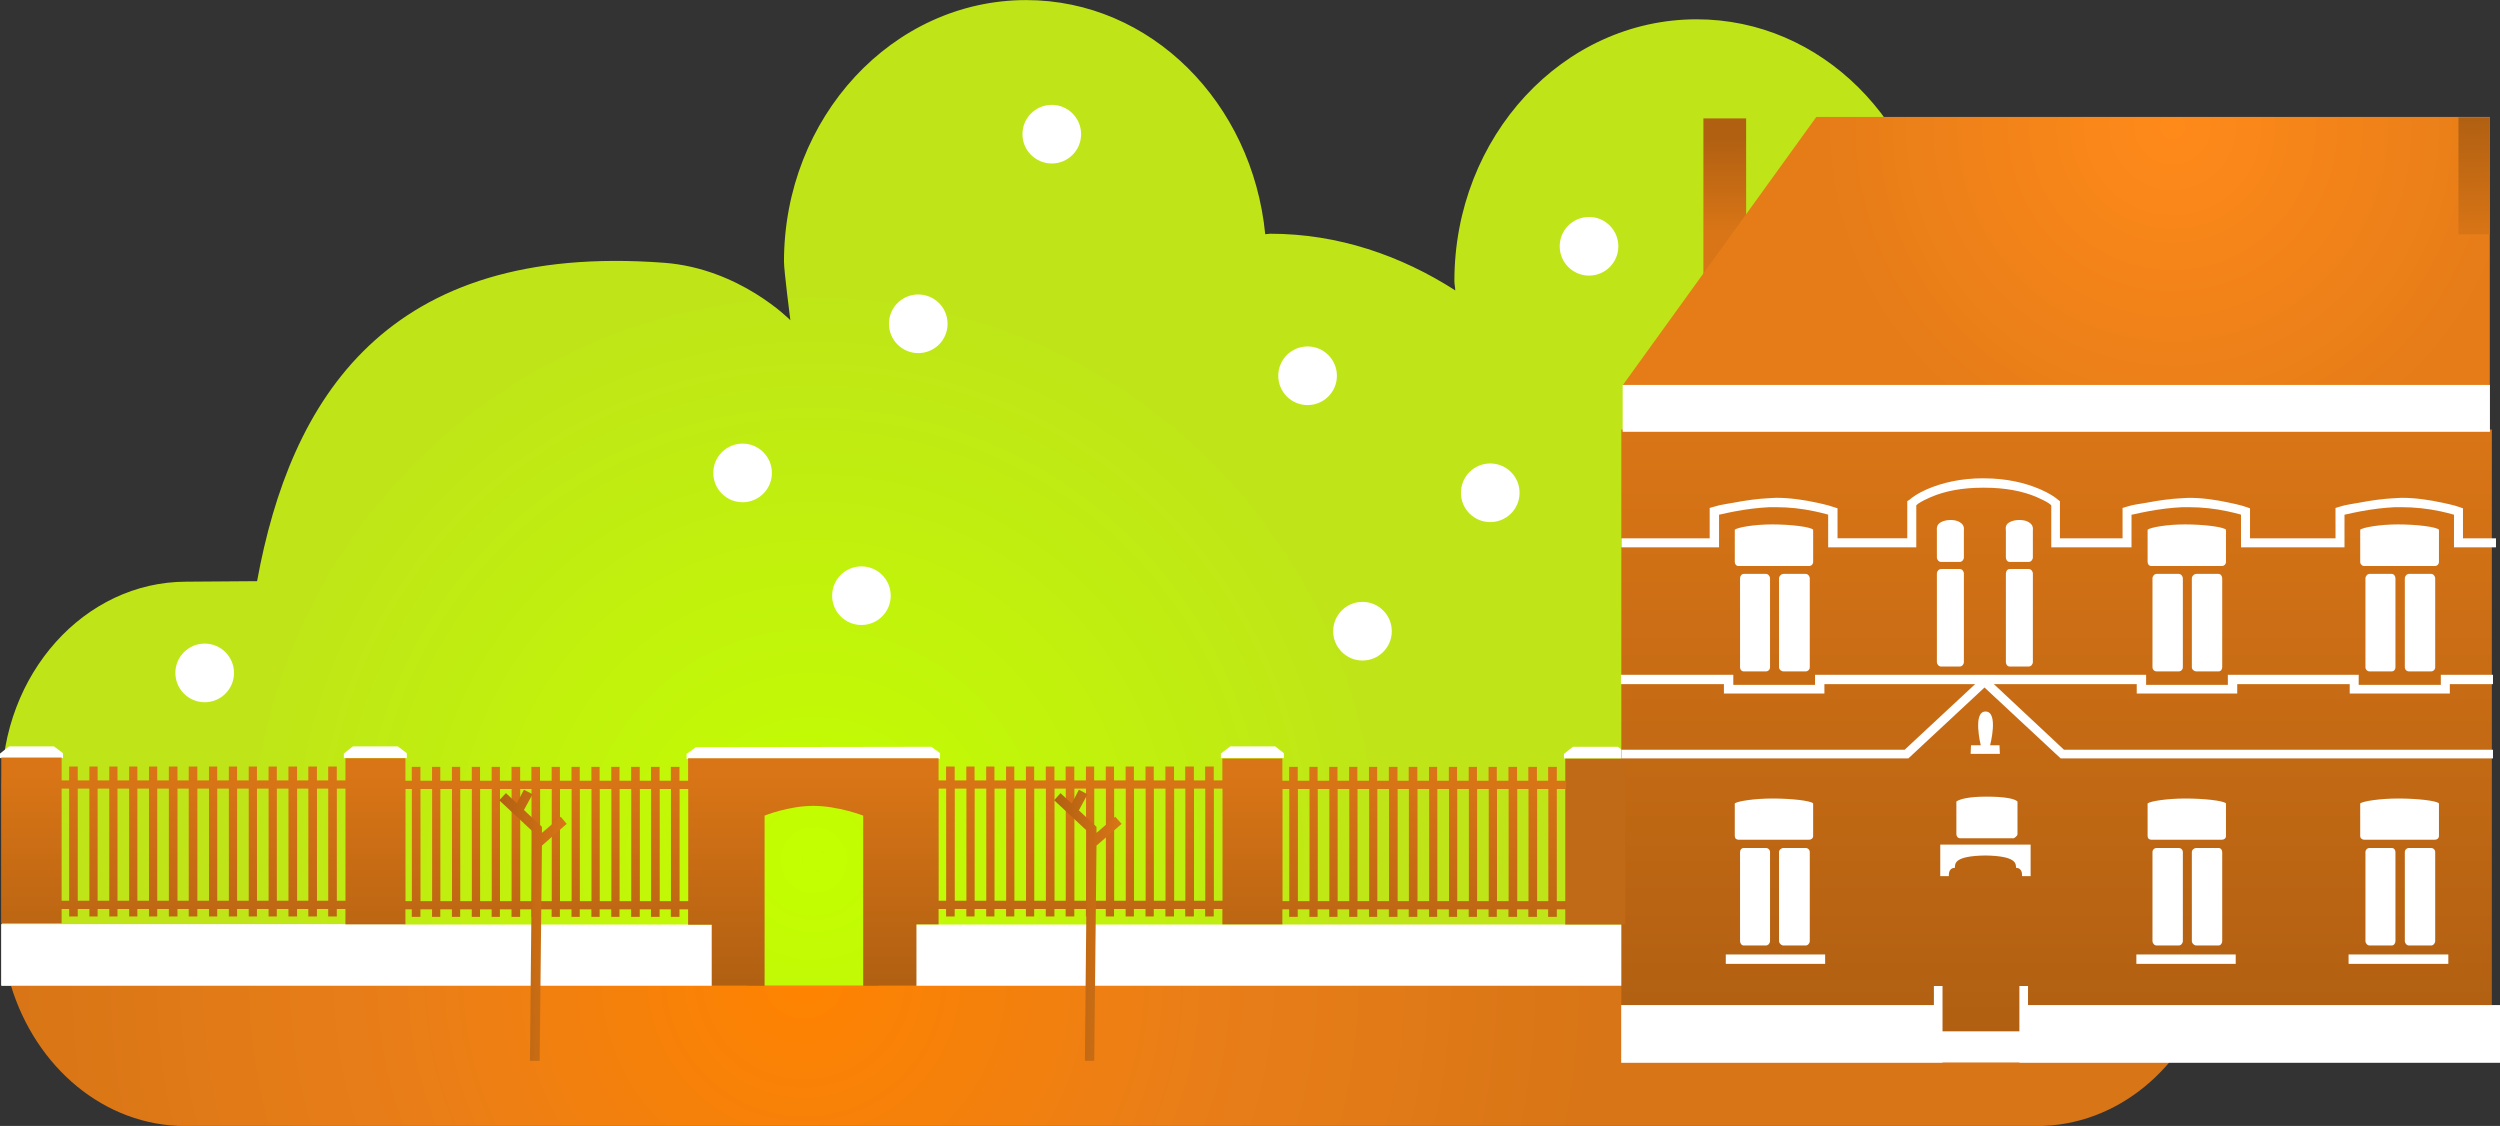 <?xml version="1.0" encoding="UTF-8"?>
<svg width="73.506mm" height="33.106mm" version="1.1" viewBox="0 0 260.45 117.3" xmlns="http://www.w3.org/2000/svg">
<rect x="0" y="0" width="260.45" height="117.3" fill="#333333" stroke="none"/>
<defs>
<clipPath id="z">
<path d="m101.56 111.17c-11.133 0-20.188-9.762-20.188-21.813 0-0.718 0.531-4.867 0.531-4.867s-4.214 4.309-10.511 4.785c-23.2 1.75-31.161-11.386-33.934-26.535l-5.887-0.043c-8.5 0-15.394-7.687-15.394-17.172v-16.515h185.09v7.187c4.32 5.699 6.996 12.922 6.996 20.871 0 18.238-13.649 32.988-30.496 32.988-0.141 0-0.27-0.039-0.407-0.042-1.058 10.972-9.511 19.554-19.925 19.554-11.133 0-20.188-9.762-20.188-21.812 0-0.27 0.066-0.516 0.074-0.782-4.543 2.911-9.769 4.723-15.433 4.723-0.137 0-0.266-0.039-0.407-0.039-1.074 10.953-9.523 19.512-19.925 19.512z"/>
</clipPath>
<radialGradient id="e" cx="76.832" cy="130.73" r="47.838" gradientTransform="matrix(1 0 0 -1 7.01 170.2)" gradientUnits="userSpaceOnUse">
<stop stop-color="#c3ff00" offset="0"/>
<stop stop-color="#bfe518" offset="1"/>
</radialGradient>
<clipPath id="y">
<path d="m16.949 29.017c2.063-6.774 7.762-11.688 14.531-11.688h154.31c6.769 0 12.437 4.918 14.5 11.688h-183.34z"/>
</clipPath>
<radialGradient id="d" cx="76.016" cy="140.54" r="66.43" gradientTransform="matrix(1 0 0 -1 7.01 170.2)" gradientUnits="userSpaceOnUse">
<stop stop-color="#ff8300" offset="0"/>
<stop stop-color="#e97e18" offset=".508"/>
<stop stop-color="#d87516" offset="1"/>
</radialGradient>
<clipPath id="x">
<path d="m158 101.31h3.562v-13.32h-3.562v13.32z"/>
</clipPath>
<linearGradient id="m" x1="152.69" x2="152.74" y1="70.563" y2="78.348" gradientTransform="matrix(1 0 0 -1 7.01 170.2)" gradientUnits="userSpaceOnUse">
<stop stop-color="#b16012" offset="0"/>
<stop stop-color="#d97516" offset="1"/>
</linearGradient>
<clipPath id="w">
<path d="m167.41 101.43h56.133v-22.364h-72.27l16.137 22.364z"/>
</clipPath>
<radialGradient id="c" cx="190.09" cy="69.57" r="29.592" gradientTransform="matrix(1 0 0 -1 7.01 170.2)" gradientUnits="userSpaceOnUse">
<stop stop-color="#ff8a1a" offset="0"/>
<stop stop-color="#e57c18" offset="1"/>
</radialGradient>
<clipPath id="v">
<path d="m220.93 101.4h2.609v-9.758h-2.609v9.758z"/>
</clipPath>
<linearGradient id="l" x1="215.1" x2="215.18" y1="69.009" y2="78.729" gradientTransform="matrix(1 0 0 -1 7.01 170.2)" gradientUnits="userSpaceOnUse">
<stop stop-color="#b16012" offset="0"/>
<stop stop-color="#d97516" offset="1"/>
</linearGradient>
<clipPath id="u">
<path d="m151.16 75.376h72.551v-51.902h-72.551v51.902z"/>
</clipPath>
<linearGradient id="k" x1="184.53" x2="184.53" y1="143.52" y2="94.739" gradientTransform="matrix(1 0 0 -1 7.01 170.2)" gradientUnits="userSpaceOnUse">
<stop stop-color="#b16012" offset="0"/>
<stop stop-color="#d97516" offset="1"/>
</linearGradient>
<clipPath id="t">
<path d="m16.137 48.044v-13.813h5.031v1.188h0.625v-0.625h0.719v0.625h0.968v-0.625h0.688v0.625h0.969v-0.625h0.687v0.625h0.969v-0.625h0.687v0.625h0.969v-0.625h0.688v0.625h0.968v-0.625h0.719v0.625h0.938v-0.625h0.718v0.625h0.969v-0.625h0.688v0.625h0.968v-0.625h0.688v0.625h0.969v-0.625h0.687v0.625h0.969v-0.625h0.687v0.625h0.969v-0.625h0.719v0.625h0.937v-0.625h0.719v0.625h0.938v-0.625h0.718v0.625h0.719v-1.281h5v1.25h0.531v-0.625h0.719v0.625h0.969v-0.625h0.687v0.625h0.969v-0.625h0.688v0.625h0.968v-0.625h0.688v0.625h0.969v-0.625h0.687v0.625h0.969v-0.625h0.719v0.625h0.937v-0.625h0.719v0.625h0.969v-0.625h0.687v0.625h0.969v-0.625h0.687v0.625h0.969v-0.625h0.688v0.625h0.968v-0.625h0.688v0.625h0.969v-0.625h0.718v0.625h0.938v-0.625h0.719v0.625h0.937v-0.625h0.719v0.625h0.719v-1.282h1.968v-5.093h4.407v14.187s2 0.813 4.062 0.813c2.059 0 4.156-0.813 4.156-0.813v-14.187h4.438v5.125h1.844v1.281h0.625v-0.625h0.718v0.625h0.969v-0.625h0.688v0.625h0.968v-0.625h0.688v0.625h0.969v-0.625h0.687v0.625h0.969v-0.625h0.687v0.625h0.969v-0.625h0.719v0.625h0.937v-0.625h0.719v0.625h0.969v-0.625h0.687v0.625h0.969v-0.625h0.688v0.625h0.968v-0.625h0.688v0.625h0.969v-0.625h0.687v0.625h0.969v-0.625h0.719v0.625h0.933v-0.625h0.723v0.625h0.937v-0.625h0.719v0.625h0.719v-1.281h5v1.25h0.562v-0.625h0.719v0.625h0.969v-0.625h0.687v0.625h0.965v-0.625h0.692v0.625h0.968v-0.625h0.688v0.625h0.969v-0.625h0.683v0.625h0.973v-0.625h0.719v0.625h0.937v-0.625h0.719v0.625h0.969v-0.625h0.683v0.625h0.973v-0.625h0.687v0.625h0.969v-0.625h0.688v0.625h0.968v-0.625h0.688v0.625h0.969v-0.625h0.718v0.625h0.938v-0.625h0.719v0.625h0.933v-0.625h0.723v0.625h0.777v0.687h-0.777v9.344h0.777v0.687h-0.777v1.157h-0.723v-1.157h-0.933v1.157h-0.719v-1.157h-0.938v1.157h-0.718v-1.157h-0.969v1.157h-0.688v-1.157h-0.968v1.157h-0.688v-1.157h-0.969v1.157h-0.687v-1.157h-0.973v1.157h-0.683v-1.157h-0.969v1.157h-0.719v-1.157h-0.937v1.157h-0.719v-1.157h-0.973v1.157h-0.683v-1.157h-0.969v1.157h-0.688v-1.157h-0.968v1.157h-0.692v-1.157h-0.965v1.157h-0.687v-1.157h-0.969v1.157h-0.719v-1.157h-0.562v1.844h-5v-1.812h-0.719v1.156h-0.719v-1.156h-0.937v1.156h-0.723v-1.156h-0.933v1.156h-0.719v-1.156h-0.969v1.156h-0.687v-1.156h-0.969v1.156h-0.688v-1.156h-0.968v1.156h-0.688v-1.156h-0.969v1.156h-0.687v-1.156h-0.969v1.156h-0.719v-1.156h-0.937v1.156h-0.719v-1.156h-0.969v1.156h-0.687v-1.156h-0.969v1.156h-0.687v-1.156h-0.969v1.156h-0.688v-1.156h-0.968v1.156h-0.688v-1.156h-0.969v1.156h-0.718v-1.156h-0.625v1.843h-20.875v-1.875h-0.719v1.157h-0.719v-1.157h-0.937v1.157h-0.719v-1.157h-0.938v1.157h-0.718v-1.157h-0.969v1.157h-0.688v-1.157h-0.968v1.157h-0.688v-1.157h-0.969v1.157h-0.687v-1.157h-0.969v1.157h-0.687v-1.157h-0.969v1.157h-0.719v-1.157h-0.937v1.157h-0.719v-1.157h-0.969v1.157h-0.687v-1.157h-0.969v1.157h-0.688v-1.157h-0.968v1.157h-0.688v-1.157h-0.969v1.157h-0.687v-1.157h-0.969v1.157h-0.719v-1.157h-0.531v1.875h-5v-1.843h-0.719v1.156h-0.718v-1.156h-0.938v1.156h-0.719v-1.156h-0.937v1.156h-0.719v-1.156h-0.969v1.156h-0.687v-1.156h-0.969v1.156h-0.687v-1.156h-0.969v1.156h-0.688v-1.156h-0.968v1.156h-0.688v-1.156h-0.969v1.156h-0.718v-1.156h-0.938v1.156h-0.719v-1.156h-0.968v1.156h-0.688v-1.156h-0.969v1.156h-0.687v-1.156h-0.969v1.156h-0.687v-1.156h-0.969v1.156h-0.688v-1.156h-0.968v1.156h-0.719v-1.156h-0.625v1.906h-5.031zm5.031-2.594h0.625v-9.344h-0.625v9.344zm1.344 0h0.968v-9.344h-0.968v9.344zm1.656 0h0.969v-9.344h-0.969v9.344zm1.656 0h0.969v-9.344h-0.969v9.344zm1.656 0h0.969v-9.344h-0.969v9.344zm1.657 0h0.968v-9.344h-0.968v9.344zm1.687 0h0.938v-9.344h-0.938v9.344zm1.656 0h0.969v-9.344h-0.969v9.344zm1.657 0h0.968v-9.344h-0.968v9.344zm1.656 0h0.969v-9.344h-0.969v9.344zm1.656 0h0.969v-9.344h-0.969v9.344zm1.656 0h0.969v-9.344h-0.969v9.344zm1.688 0h0.937v-9.344h-0.937v9.344zm1.656 0h0.938v-9.344h-0.938v9.344zm1.656 0h0.719v-9.344h-0.719v9.344zm50.157 0h0.625v-9.344h-0.625v9.344zm1.343 0h0.969v-9.344h-0.969v9.344zm1.657 0h0.968v-9.344h-0.968v9.344zm1.656 0h0.969v-9.344h-0.969v9.344zm1.656 0h0.969v-9.344h-0.969v9.344zm1.656 0h0.969v-9.344h-0.969v9.344zm1.688 0h0.937v-9.344h-0.937v9.344zm1.656 0h0.969v-9.344h-0.969v9.344zm1.656 0h0.969v-9.344h-0.969v9.344zm1.657 0h0.968v-9.344h-0.968v9.344zm1.656 0h0.969v-9.344h-0.969v9.344zm1.656 0h0.969v-9.344h-0.969v9.344zm1.688 0h0.933v-9.344h-0.933v9.344zm1.656 0h0.937v-9.344h-0.937v9.344zm1.656 0h0.719v-9.344h-0.719v9.344zm-67.375-0.031h0.531v-9.344h-0.531v9.344zm1.25 0h0.969v-9.344h-0.969v9.344zm1.656 0h0.969v-9.344h-0.969v9.344zm1.657 0h0.968v-9.344h-0.968v9.344zm1.656 0h0.969v-9.344h-0.969v9.344zm1.656 0h0.969v-9.344h-0.969v9.344zm1.688 0h0.937v-9.344h-0.937v9.344zm1.656 0h0.969v-9.344h-0.969v9.344zm1.656 0h0.969v-9.344h-0.969v9.344zm1.656 0h0.969v-9.344h-0.969v9.344zm1.657 0h0.968v-9.344h-0.968v9.344zm1.656 0h0.969v-9.344h-0.969v9.344zm1.687 0h0.938v-9.344h-0.938v9.344zm1.657 0h0.937v-9.344h-0.937v9.344zm1.656 0h0.719v-9.344h-0.719v9.344zm50.25 0h0.562v-9.344h-0.562v9.344zm1.281 0h0.969v-9.344h-0.969v9.344zm1.656 0h0.965v-9.344h-0.965v9.344zm1.657 0h0.968v-9.344h-0.968v9.344zm1.656 0h0.969v-9.344h-0.969v9.344zm1.652 0h0.973v-9.344h-0.973v9.344zm1.692 0h0.937v-9.344h-0.937v9.344zm1.656 0h0.969v-9.344h-0.969v9.344zm1.652 0h0.973v-9.344h-0.973v9.344zm1.66 0h0.969v-9.344h-0.969v9.344zm1.657 0h0.968v-9.344h-0.968v9.344zm1.656 0h0.969v-9.344h-0.969v9.344zm1.687 0h0.938v-9.344h-0.938v9.344zm1.657 0h0.933v-9.344h-0.933v9.344z"/>
</clipPath>
<linearGradient id="j" x1="73.75" x2="73.75" y1="140.87" y2="123.44" gradientTransform="matrix(1 0 0 -1 7.01 170.2)" gradientUnits="userSpaceOnUse">
<stop stop-color="#b16012" offset="0"/>
<stop stop-color="#d97516" offset="1"/>
</linearGradient>
<clipPath id="s">
<path d="m60.148 78.989h0.633c4.91 0 8.887-3.98 8.887-8.887v-24.355c0-4.91-3.977-8.891-8.887-8.891h-0.633c-4.91 0-8.89 3.981-8.89 8.891v24.355c0 4.907 3.98 8.887 8.89 8.887z"/>
</clipPath>
<clipPath id="r">
<path d="m44.336 87.818h19v43h-19v-43z"/>
</clipPath>
<radialGradient id="b" cx="53.231" cy="128.19" r="54.875" gradientUnits="userSpaceOnUse">
<stop stop-color="#fff" stop-opacity=".846" offset="0"/>
<stop stop-color="#fff" stop-opacity="0" offset="1"/>
</radialGradient>
<mask id="g" x="0" y="0" width="1" height="1" maskUnits="userSpaceOnUse">
<g clip-path="url(#r)">
<path d="m44.336 87.818h19v43h-19v-43z" fill="url(#b)"/>
</g>
</mask>
<radialGradient id="a" cx="53.231" cy="128.19" r="54.875" gradientUnits="userSpaceOnUse">
<stop stop-color="#93be05" offset="0"/>
<stop stop-color="#c8f019" offset="1"/>
</radialGradient>
<clipPath id="q">
<path d="m59.699 45.356-0.594-1.125-0.906 0.844-0.562-0.594 2.75-2.562-0.188-19.156h0.813l0.187 17.937 2.063 1.813-0.5 0.593-1.563-1.343v0.5l-1.5 1.406 0.719 1.312-0.719 0.375z"/>
</clipPath>
<linearGradient id="i" x1="50.625" x2="56.25" y1="136.14" y2="136.14" gradientTransform="matrix(1 0 0 -1 7.01 170.2)" gradientUnits="userSpaceOnUse">
<stop stop-color="#b16012" offset="0"/>
<stop stop-color="#d97516" offset="1"/>
</linearGradient>
<clipPath id="p">
<path d="m106.39 78.989h0.633c4.91 0 8.89-3.98 8.89-8.887v-24.355c0-4.91-3.98-8.891-8.89-8.891h-0.633c-4.91 0-8.891 3.981-8.891 8.891v24.355c0 4.907 3.981 8.887 8.891 8.887z"/>
</clipPath>
<clipPath id="o">
<path d="m44.096 87.818h19v43h-19v-43z"/>
</clipPath>
<mask id="f" x="0" y="0" width="1" height="1" maskUnits="userSpaceOnUse">
<g clip-path="url(#o)">
<path d="m44.096 87.818h19v43h-19v-43z" fill="url(#b)"/>
</g>
</mask>
<clipPath id="n">
<path d="m105.95 45.356-0.594-1.156-0.937 0.875-0.531-0.594 2.75-2.562-0.188-19.156h0.781l0.188 17.937 2.094 1.813-0.532 0.593-1.562-1.343v0.5l-1.469 1.375 0.719 1.343-0.719 0.375z"/>
</clipPath>
<linearGradient id="h" x1="96.875" x2="102.5" y1="136.14" y2="136.14" gradientTransform="matrix(1 0 0 -1 7.01 170.2)" gradientUnits="userSpaceOnUse">
<stop stop-color="#b16012" offset="0"/>
<stop stop-color="#d97516" offset="1"/>
</linearGradient>
</defs>
<g transform="translate(-209.77 -273.71)">
<path d="m266.49 381.15c0.376 0 0.723 0.069 1.035 0.196 0.323 0.131 0.615 0.331 0.879 0.605 0.274 0.264 0.474 0.556 0.606 0.879 0.126 0.312 0.195 0.66 0.195 1.035 0 0.381-0.069 0.723-0.195 1.035-0.133 0.312-0.333 0.606-0.606 0.88-0.264 0.264-0.556 0.464-0.879 0.605-0.312 0.131-0.659 0.195-1.035 0.195-0.366 0-0.713-0.064-1.035-0.195-0.328-0.141-0.62-0.341-0.879-0.605-0.274-0.274-0.479-0.568-0.605-0.88-0.133-0.312-0.196-0.654-0.196-1.035 0-0.375 0.064-0.723 0.196-1.035 0.126-0.323 0.331-0.615 0.605-0.879 0.259-0.274 0.551-0.474 0.879-0.605 0.323-0.128 0.669-0.196 1.035-0.196zm0 0.371c-0.328 0-0.625 0.059-0.899 0.176-0.273 0.107-0.526 0.274-0.761 0.507-0.225 0.235-0.39 0.499-0.507 0.781-0.117 0.274-0.176 0.566-0.176 0.879s0.059 0.616 0.176 0.899c0.117 0.274 0.282 0.522 0.507 0.743 0.235 0.234 0.489 0.41 0.761 0.527 0.274 0.116 0.571 0.175 0.899 0.175 0.323 0 0.625-0.059 0.899-0.175 0.274-0.117 0.527-0.294 0.761-0.527 0.22-0.22 0.391-0.469 0.509-0.743 0.116-0.274 0.175-0.571 0.175-0.899 0-0.321-0.059-0.625-0.175-0.897-0.117-0.274-0.289-0.527-0.509-0.762-0.234-0.234-0.487-0.4-0.761-0.507-0.274-0.117-0.576-0.176-0.899-0.176zm1.094 0.899v0.469c-0.156-0.077-0.323-0.136-0.487-0.176-0.156-0.039-0.312-0.058-0.469-0.058-0.366 0-0.655 0.111-0.86 0.331-0.195 0.21-0.292 0.504-0.292 0.879 0 0.391 0.102 0.694 0.312 0.899 0.205 0.21 0.497 0.312 0.879 0.312 0.156 0 0.302-0.01 0.449-0.039 0.156-0.039 0.312-0.102 0.469-0.195v0.469c-0.156 0.077-0.323 0.136-0.487 0.175-0.171 0.03-0.343 0.039-0.509 0.039-0.536 0-0.956-0.146-1.269-0.449-0.304-0.297-0.45-0.703-0.45-1.211 0-0.507 0.146-0.907 0.45-1.21 0.312-0.299 0.733-0.45 1.269-0.45 0.166 0 0.338 0.02 0.509 0.059 0.165 0.039 0.331 0.092 0.487 0.156z" fill="#be6816"/>
<path d="m275.95 384.02c0.165 0.054 0.321 0.171 0.469 0.352 0.156 0.17 0.302 0.405 0.449 0.703l0.761 1.504h-0.8l-0.704-1.406c-0.185-0.361-0.361-0.605-0.527-0.723-0.17-0.117-0.4-0.176-0.684-0.176h-0.8v2.305h-0.743v-5.469h1.66c0.625 0 1.084 0.133 1.387 0.391 0.312 0.264 0.469 0.659 0.469 1.191 0 0.341-0.079 0.625-0.235 0.859-0.156 0.225-0.39 0.381-0.703 0.469zm-1.836-2.304v1.952h0.917c0.361 0 0.635-0.083 0.82-0.254 0.181-0.166 0.274-0.41 0.274-0.723 0-0.323-0.092-0.566-0.274-0.723-0.185-0.166-0.459-0.254-0.82-0.254h-0.917z" fill="#be6816"/>
<path d="m279.81 382.94c-0.366 0-0.654 0.146-0.859 0.43-0.21 0.273-0.312 0.659-0.312 1.153 0 0.497 0.102 0.889 0.312 1.171 0.205 0.274 0.492 0.41 0.859 0.41 0.352 0 0.63-0.136 0.84-0.41 0.205-0.282 0.312-0.674 0.312-1.171 0-0.479-0.107-0.865-0.312-1.153-0.21-0.284-0.487-0.43-0.84-0.43zm0-0.566c0.586 0 1.04 0.19 1.367 0.566 0.338 0.381 0.507 0.909 0.507 1.583 0 0.679-0.17 1.205-0.507 1.581-0.328 0.381-0.781 0.566-1.367 0.566-0.6 0-1.069-0.185-1.406-0.566-0.326-0.376-0.487-0.902-0.487-1.581 0-0.674 0.161-1.201 0.487-1.583 0.338-0.376 0.806-0.566 1.406-0.566z" fill="#be6816"/>
<path d="m286.31 384.35v0.333h-3.106c0.025 0.469 0.161 0.83 0.41 1.074 0.259 0.234 0.611 0.351 1.055 0.351 0.259 0 0.507-0.029 0.743-0.098 0.244-0.064 0.492-0.156 0.743-0.274v0.625c-0.25 0.107-0.504 0.186-0.762 0.235-0.249 0.049-0.502 0.077-0.761 0.077-0.655 0-1.173-0.185-1.562-0.566-0.381-0.376-0.566-0.889-0.566-1.542 0-0.674 0.18-1.211 0.546-1.601 0.361-0.391 0.85-0.586 1.465-0.586 0.556 0 0.996 0.175 1.309 0.527 0.323 0.351 0.489 0.835 0.489 1.445zm-0.684-0.195c0-0.361-0.107-0.655-0.312-0.879-0.196-0.22-0.459-0.333-0.781-0.333-0.381 0-0.684 0.113-0.919 0.333-0.224 0.21-0.351 0.502-0.39 0.879h2.402z" fill="#be6816"/>
<path d="m287.41 380.87h0.684v5.702h-0.684v-5.702z" fill="#be6816"/>
<path d="m295.2 381.28v0.723c-0.287-0.128-0.556-0.225-0.801-0.292-0.249-0.064-0.487-0.099-0.723-0.099-0.405 0-0.718 0.079-0.938 0.235-0.224 0.156-0.331 0.381-0.331 0.664 0 0.235 0.068 0.42 0.214 0.547 0.158 0.116 0.435 0.215 0.84 0.292l0.45 0.098c0.546 0.107 0.948 0.294 1.21 0.566 0.26 0.264 0.391 0.616 0.391 1.055 0 0.522-0.176 0.917-0.527 1.191s-0.874 0.41-1.562 0.41c-0.264 0-0.541-0.034-0.84-0.098-0.287-0.049-0.586-0.126-0.899-0.234v-0.762c0.312 0.171 0.611 0.304 0.899 0.391 0.284 0.077 0.566 0.117 0.84 0.117 0.43 0 0.752-0.084 0.976-0.255 0.235-0.165 0.352-0.4 0.352-0.703 0-0.274-0.089-0.479-0.255-0.625-0.155-0.156-0.424-0.274-0.8-0.351l-0.45-0.098c-0.561-0.102-0.966-0.274-1.21-0.509-0.249-0.234-0.371-0.556-0.371-0.976 0-0.479 0.166-0.859 0.507-1.133 0.351-0.284 0.825-0.43 1.426-0.43 0.244 0 0.497 0.03 0.761 0.079 0.274 0.039 0.552 0.107 0.84 0.195z" fill="#be6816"/>
<path d="m297.3 385.95v2.188h-0.684v-5.664h0.684v0.625c0.126-0.244 0.302-0.43 0.526-0.547 0.22-0.116 0.479-0.175 0.781-0.175 0.494 0 0.899 0.205 1.211 0.605 0.312 0.391 0.469 0.909 0.469 1.544 0 0.654-0.156 1.171-0.469 1.562-0.312 0.39-0.718 0.585-1.211 0.585-0.302 0-0.561-0.059-0.781-0.175-0.224-0.117-0.4-0.299-0.526-0.547zm2.285-1.425c0-0.494-0.107-0.88-0.312-1.153-0.196-0.284-0.479-0.43-0.84-0.43-0.351 0-0.635 0.146-0.84 0.43-0.195 0.273-0.292 0.659-0.292 1.153 0 0.497 0.098 0.889 0.292 1.171 0.205 0.289 0.489 0.43 0.84 0.43 0.361 0 0.644-0.141 0.84-0.43 0.205-0.282 0.312-0.674 0.312-1.171z" fill="#be6816"/>
<path d="m303 382.94c-0.366 0-0.654 0.146-0.859 0.43-0.21 0.273-0.312 0.659-0.312 1.153 0 0.497 0.102 0.889 0.312 1.171 0.205 0.274 0.492 0.41 0.859 0.41 0.351 0 0.63-0.136 0.84-0.41 0.205-0.282 0.312-0.674 0.312-1.171 0-0.479-0.107-0.865-0.312-1.153-0.21-0.284-0.489-0.43-0.84-0.43zm0-0.566c0.586 0 1.04 0.19 1.367 0.566 0.336 0.381 0.507 0.909 0.507 1.583 0 0.679-0.171 1.205-0.507 1.581-0.328 0.381-0.781 0.566-1.367 0.566-0.6 0-1.069-0.185-1.406-0.566-0.328-0.376-0.487-0.902-0.487-1.581 0-0.674 0.16-1.201 0.487-1.583 0.338-0.376 0.806-0.566 1.406-0.566z" fill="#be6816"/>
<path d="m307.59 382.94c-0.366 0-0.654 0.146-0.859 0.43-0.21 0.273-0.312 0.659-0.312 1.153 0 0.497 0.102 0.889 0.312 1.171 0.205 0.274 0.492 0.41 0.859 0.41 0.351 0 0.63-0.136 0.84-0.41 0.205-0.282 0.312-0.674 0.312-1.171 0-0.479-0.107-0.865-0.312-1.153-0.21-0.284-0.489-0.43-0.84-0.43zm0-0.566c0.586 0 1.04 0.19 1.367 0.566 0.336 0.381 0.507 0.909 0.507 1.583 0 0.679-0.171 1.205-0.507 1.581-0.328 0.381-0.781 0.566-1.367 0.566-0.6 0-1.069-0.185-1.406-0.566-0.328-0.376-0.487-0.902-0.487-1.581 0-0.674 0.16-1.201 0.487-1.583 0.338-0.376 0.806-0.566 1.406-0.566z" fill="#be6816"/>
<path d="m312.95 383.1c-0.077-0.039-0.166-0.064-0.254-0.079-0.092-0.024-0.19-0.039-0.292-0.039-0.381 0-0.674 0.128-0.879 0.371-0.196 0.249-0.294 0.601-0.294 1.055v2.167h-0.684v-4.101h0.684v0.645c0.128-0.259 0.302-0.45 0.527-0.568 0.234-0.116 0.512-0.175 0.84-0.175 0.049 0 0.102 0.01 0.156 0.019 0.049 0 0.117 0.01 0.195 0.02v0.684z" fill="#be6816"/>
<path d="m317.01 384.35v0.333h-3.105c0.024 0.469 0.161 0.83 0.41 1.074 0.259 0.234 0.61 0.351 1.055 0.351 0.259 0 0.507-0.029 0.741-0.098 0.245-0.064 0.494-0.156 0.743-0.274v0.625c-0.249 0.107-0.502 0.186-0.761 0.235-0.249 0.049-0.504 0.077-0.762 0.077-0.654 0-1.171-0.185-1.562-0.566-0.38-0.376-0.566-0.889-0.566-1.542 0-0.674 0.181-1.211 0.547-1.601 0.361-0.391 0.849-0.586 1.465-0.586 0.556 0 0.996 0.175 1.309 0.527 0.321 0.351 0.487 0.835 0.487 1.445zm-0.684-0.195c0-0.361-0.107-0.655-0.312-0.879-0.195-0.22-0.459-0.333-0.781-0.333-0.38 0-0.684 0.113-0.917 0.333-0.225 0.21-0.351 0.502-0.391 0.879h2.402z" fill="#be6816"/>
<path d="m321.53 384.1v2.48h-0.682v-2.461c0-0.375-0.079-0.664-0.235-0.859-0.146-0.195-0.366-0.292-0.664-0.292-0.366 0-0.655 0.116-0.86 0.351-0.21 0.234-0.312 0.546-0.312 0.938v2.324h-0.684v-4.101h0.684v0.645c0.156-0.245 0.343-0.43 0.566-0.547 0.22-0.126 0.469-0.195 0.743-0.195 0.479 0 0.84 0.151 1.075 0.449 0.244 0.289 0.37 0.714 0.37 1.27z" fill="#be6816"/>
<path d="m326 385.95h2.578v0.625h-3.476v-0.625l1.153-1.153c0.477-0.492 0.786-0.81 0.917-0.956 0.235-0.274 0.395-0.499 0.489-0.684 0.087-0.181 0.136-0.361 0.136-0.547 0-0.282-0.107-0.517-0.312-0.703-0.195-0.181-0.459-0.274-0.781-0.274-0.234 0-0.484 0.039-0.743 0.117-0.249 0.077-0.522 0.205-0.82 0.371v-0.743c0.297-0.128 0.576-0.22 0.84-0.274 0.259-0.064 0.492-0.098 0.703-0.098 0.571 0 1.021 0.146 1.349 0.43 0.336 0.274 0.507 0.654 0.507 1.133 0 0.225-0.049 0.44-0.138 0.645-0.077 0.195-0.229 0.429-0.449 0.703-0.054 0.069-0.249 0.269-0.586 0.606-0.326 0.341-0.781 0.815-1.366 1.425z" fill="#be6816"/>
<path d="m331.72 381.6c-0.381 0-0.664 0.19-0.86 0.566-0.195 0.381-0.292 0.938-0.292 1.68 0 0.756 0.098 1.323 0.292 1.699 0.196 0.366 0.479 0.547 0.86 0.547 0.39 0 0.674-0.181 0.859-0.547 0.196-0.376 0.294-0.943 0.294-1.699 0-0.743-0.098-1.299-0.294-1.68-0.185-0.376-0.469-0.566-0.859-0.566zm0-0.586c0.61 0 1.079 0.244 1.406 0.723 0.323 0.484 0.487 1.186 0.487 2.11 0 0.927-0.165 1.63-0.487 2.109-0.328 0.484-0.796 0.723-1.406 0.723-0.615 0-1.084-0.239-1.406-0.723-0.328-0.479-0.489-1.181-0.489-2.109 0-0.924 0.161-1.626 0.489-2.11 0.323-0.479 0.791-0.723 1.406-0.723z" fill="#be6816"/>
<path d="m335.05 385.95h1.211v-4.16l-1.329 0.254v-0.664l1.309-0.274h0.743v4.844h1.211v0.625h-3.145v-0.625z" fill="#be6816"/>
<path d="m339.69 381.11h2.91v0.625h-2.226v1.347c0.102-0.039 0.205-0.062 0.312-0.077 0.116-0.025 0.224-0.039 0.331-0.039 0.611 0 1.094 0.17 1.446 0.507 0.361 0.328 0.546 0.776 0.546 1.347 0 0.586-0.185 1.045-0.546 1.367-0.366 0.326-0.889 0.487-1.562 0.487-0.225 0-0.46-0.019-0.704-0.059-0.234-0.039-0.479-0.098-0.723-0.175v-0.743c0.22 0.133 0.449 0.23 0.684 0.292 0.234 0.054 0.479 0.079 0.743 0.079 0.415 0 0.746-0.107 0.995-0.333 0.245-0.234 0.371-0.536 0.371-0.917 0-0.376-0.126-0.674-0.371-0.899-0.249-0.22-0.58-0.331-0.995-0.331-0.21 0-0.411 0.029-0.606 0.077-0.195 0.039-0.4 0.107-0.605 0.195v-2.754z" fill="#be6816"/>
<g transform="matrix(1.25 0 0 -1.25 189.73 412.68)">
<g clip-path="url(#z)">
<path d="m101.56 111.17c-11.133 0-20.188-9.762-20.188-21.813 0-0.718 0.531-4.867 0.531-4.867s-4.214 4.309-10.511 4.785c-23.2 1.75-31.161-11.386-33.934-26.535l-5.887-0.043c-8.5 0-15.394-7.687-15.394-17.172v-16.515h185.09v7.187c4.32 5.699 6.996 12.922 6.996 20.871 0 18.238-13.649 32.988-30.496 32.988-0.141 0-0.27-0.039-0.407-0.042-1.058 10.972-9.511 19.554-19.925 19.554-11.133 0-20.188-9.762-20.188-21.812 0-0.27 0.066-0.516 0.074-0.782-4.543 2.911-9.769 4.723-15.433 4.723-0.137 0-0.266-0.039-0.407-0.039-1.074 10.953-9.523 19.512-19.925 19.512z" fill="url(#e)"/>
</g>
</g>
<path d="m302.38 307.44c0-1.685 1.367-3.053 3.053-3.053 1.689 0 3.056 1.367 3.056 3.053 0 1.689-1.367 3.056-3.056 3.056-1.685 0-3.053-1.367-3.053-3.056z" fill="#fff"/>
<path d="m316.29 287.69c0-1.69 1.367-3.056 3.056-3.056 1.685 0 3.053 1.366 3.053 3.056 0 1.684-1.367 3.051-3.053 3.051-1.689 0-3.056-1.367-3.056-3.051z" fill="#fff"/>
<path d="m342.94 312.86c0-1.69 1.367-3.058 3.053-3.058 1.689 0 3.056 1.367 3.056 3.058 0 1.684-1.367 3.051-3.056 3.051-1.685 0-3.053-1.367-3.053-3.051z" fill="#fff"/>
<path d="m361.97 325.05c0-1.69 1.367-3.058 3.051-3.058 1.69 0 3.058 1.367 3.058 3.058 0 1.684-1.367 3.051-3.058 3.051-1.684 0-3.051-1.367-3.051-3.051z" fill="#fff"/>
<path d="m372.26 299.37c0-1.69 1.367-3.058 3.058-3.058 1.684 0 3.051 1.367 3.051 3.058 0 1.684-1.367 3.051-3.051 3.051-1.69 0-3.058-1.367-3.058-3.051z" fill="#fff"/>
<path d="m348.66 339.47c0-1.69 1.366-3.058 3.056-3.058 1.685 0 3.051 1.367 3.051 3.058 0 1.684-1.366 3.051-3.051 3.051-1.69 0-3.056-1.367-3.056-3.051z" fill="#fff"/>
<g transform="matrix(1.25 0 0 -1.25 189.73 412.68)">
<g clip-path="url(#y)">
<path d="m16.949 29.017c2.063-6.774 7.762-11.688 14.531-11.688h154.31c6.769 0 12.437 4.918 14.5 11.688h-183.34z" fill="url(#d)"/>
</g>
<g clip-path="url(#x)">
<path d="m158 101.31h3.562v-13.32h-3.562v13.32z" fill="url(#m)"/>
</g>
</g>
<path d="m210.71 351.47-0.938 0.743v0.469h6.562v-0.507l-0.938-0.704h-4.688zm35.82 0-0.938 0.743v0.469h6.562v-0.507l-0.938-0.704h-4.688zm91.406 0-0.976 0.743v0.469h6.562v-0.507l-0.899-0.704h-4.688zm-31.132 0.039-24.531 0.04-0.976 0.703v0.507h26.406v-0.585l-0.899-0.665zm66.836 0-0.938 0.743v0.469h6.562v-0.507l-0.938-0.704h-4.688zm-163.75 18.478v6.406h77.734v-6.367h-35.702v-0.039h-42.031zm91.406 0.039v6.367h77.734v-6.367h-77.734z" fill="#fff"/>
<g transform="matrix(1.25 0 0 -1.25 189.73 412.68)">
<g clip-path="url(#w)">
<path d="m167.41 101.43h56.133v-22.364h-72.27l16.137 22.364z" fill="url(#c)"/>
</g>
<g clip-path="url(#v)">
<path d="m220.93 101.4h2.609v-9.758h-2.609v9.758z" fill="url(#l)"/>
</g>
<g clip-path="url(#u)">
<path d="m151.16 75.376h72.551v-51.902h-72.551v51.902z" fill="url(#k)"/>
</g>
</g>
<path d="m372.84 352.75h6.255v17.275h-6.255v-17.275z" fill="#c06916"/>
<g transform="matrix(1.25 0 0 -1.25 189.73 412.68)">
<g clip-path="url(#t)">
<path d="m16.137 48.044v-13.813h5.031v1.188h0.625v-0.625h0.719v0.625h0.968v-0.625h0.688v0.625h0.969v-0.625h0.687v0.625h0.969v-0.625h0.687v0.625h0.969v-0.625h0.688v0.625h0.968v-0.625h0.719v0.625h0.938v-0.625h0.718v0.625h0.969v-0.625h0.688v0.625h0.968v-0.625h0.688v0.625h0.969v-0.625h0.687v0.625h0.969v-0.625h0.687v0.625h0.969v-0.625h0.719v0.625h0.937v-0.625h0.719v0.625h0.938v-0.625h0.718v0.625h0.719v-1.281h5v1.25h0.531v-0.625h0.719v0.625h0.969v-0.625h0.687v0.625h0.969v-0.625h0.688v0.625h0.968v-0.625h0.688v0.625h0.969v-0.625h0.687v0.625h0.969v-0.625h0.719v0.625h0.937v-0.625h0.719v0.625h0.969v-0.625h0.687v0.625h0.969v-0.625h0.687v0.625h0.969v-0.625h0.688v0.625h0.968v-0.625h0.688v0.625h0.969v-0.625h0.718v0.625h0.938v-0.625h0.719v0.625h0.937v-0.625h0.719v0.625h0.719v-1.282h1.968v-5.093h4.407v14.187s2 0.813 4.062 0.813c2.059 0 4.156-0.813 4.156-0.813v-14.187h4.438v5.125h1.844v1.281h0.625v-0.625h0.718v0.625h0.969v-0.625h0.688v0.625h0.968v-0.625h0.688v0.625h0.969v-0.625h0.687v0.625h0.969v-0.625h0.687v0.625h0.969v-0.625h0.719v0.625h0.937v-0.625h0.719v0.625h0.969v-0.625h0.687v0.625h0.969v-0.625h0.688v0.625h0.968v-0.625h0.688v0.625h0.969v-0.625h0.687v0.625h0.969v-0.625h0.719v0.625h0.933v-0.625h0.723v0.625h0.937v-0.625h0.719v0.625h0.719v-1.281h5v1.25h0.562v-0.625h0.719v0.625h0.969v-0.625h0.687v0.625h0.965v-0.625h0.692v0.625h0.968v-0.625h0.688v0.625h0.969v-0.625h0.683v0.625h0.973v-0.625h0.719v0.625h0.937v-0.625h0.719v0.625h0.969v-0.625h0.683v0.625h0.973v-0.625h0.687v0.625h0.969v-0.625h0.688v0.625h0.968v-0.625h0.688v0.625h0.969v-0.625h0.718v0.625h0.938v-0.625h0.719v0.625h0.933v-0.625h0.723v0.625h0.777v0.687h-0.777v9.344h0.777v0.687h-0.777v1.157h-0.723v-1.157h-0.933v1.157h-0.719v-1.157h-0.938v1.157h-0.718v-1.157h-0.969v1.157h-0.688v-1.157h-0.968v1.157h-0.688v-1.157h-0.969v1.157h-0.687v-1.157h-0.973v1.157h-0.683v-1.157h-0.969v1.157h-0.719v-1.157h-0.937v1.157h-0.719v-1.157h-0.973v1.157h-0.683v-1.157h-0.969v1.157h-0.688v-1.157h-0.968v1.157h-0.692v-1.157h-0.965v1.157h-0.687v-1.157h-0.969v1.157h-0.719v-1.157h-0.562v1.844h-5v-1.812h-0.719v1.156h-0.719v-1.156h-0.937v1.156h-0.723v-1.156h-0.933v1.156h-0.719v-1.156h-0.969v1.156h-0.687v-1.156h-0.969v1.156h-0.688v-1.156h-0.968v1.156h-0.688v-1.156h-0.969v1.156h-0.687v-1.156h-0.969v1.156h-0.719v-1.156h-0.937v1.156h-0.719v-1.156h-0.969v1.156h-0.687v-1.156h-0.969v1.156h-0.687v-1.156h-0.969v1.156h-0.688v-1.156h-0.968v1.156h-0.688v-1.156h-0.969v1.156h-0.718v-1.156h-0.625v1.843h-20.875v-1.875h-0.719v1.157h-0.719v-1.157h-0.937v1.157h-0.719v-1.157h-0.938v1.157h-0.718v-1.157h-0.969v1.157h-0.688v-1.157h-0.968v1.157h-0.688v-1.157h-0.969v1.157h-0.687v-1.157h-0.969v1.157h-0.687v-1.157h-0.969v1.157h-0.719v-1.157h-0.937v1.157h-0.719v-1.157h-0.969v1.157h-0.687v-1.157h-0.969v1.157h-0.688v-1.157h-0.968v1.157h-0.688v-1.157h-0.969v1.157h-0.687v-1.157h-0.969v1.157h-0.719v-1.157h-0.531v1.875h-5v-1.843h-0.719v1.156h-0.718v-1.156h-0.938v1.156h-0.719v-1.156h-0.937v1.156h-0.719v-1.156h-0.969v1.156h-0.687v-1.156h-0.969v1.156h-0.687v-1.156h-0.969v1.156h-0.688v-1.156h-0.968v1.156h-0.688v-1.156h-0.969v1.156h-0.718v-1.156h-0.938v1.156h-0.719v-1.156h-0.968v1.156h-0.688v-1.156h-0.969v1.156h-0.687v-1.156h-0.969v1.156h-0.687v-1.156h-0.969v1.156h-0.688v-1.156h-0.968v1.156h-0.719v-1.156h-0.625v1.906h-5.031zm5.031-2.594h0.625v-9.344h-0.625v9.344zm1.344 0h0.968v-9.344h-0.968v9.344zm1.656 0h0.969v-9.344h-0.969v9.344zm1.656 0h0.969v-9.344h-0.969v9.344zm1.656 0h0.969v-9.344h-0.969v9.344zm1.657 0h0.968v-9.344h-0.968v9.344zm1.687 0h0.938v-9.344h-0.938v9.344zm1.656 0h0.969v-9.344h-0.969v9.344zm1.657 0h0.968v-9.344h-0.968v9.344zm1.656 0h0.969v-9.344h-0.969v9.344zm1.656 0h0.969v-9.344h-0.969v9.344zm1.656 0h0.969v-9.344h-0.969v9.344zm1.688 0h0.937v-9.344h-0.937v9.344zm1.656 0h0.938v-9.344h-0.938v9.344zm1.656 0h0.719v-9.344h-0.719v9.344zm50.157 0h0.625v-9.344h-0.625v9.344zm1.343 0h0.969v-9.344h-0.969v9.344zm1.657 0h0.968v-9.344h-0.968v9.344zm1.656 0h0.969v-9.344h-0.969v9.344zm1.656 0h0.969v-9.344h-0.969v9.344zm1.656 0h0.969v-9.344h-0.969v9.344zm1.688 0h0.937v-9.344h-0.937v9.344zm1.656 0h0.969v-9.344h-0.969v9.344zm1.656 0h0.969v-9.344h-0.969v9.344zm1.657 0h0.968v-9.344h-0.968v9.344zm1.656 0h0.969v-9.344h-0.969v9.344zm1.656 0h0.969v-9.344h-0.969v9.344zm1.688 0h0.933v-9.344h-0.933v9.344zm1.656 0h0.937v-9.344h-0.937v9.344zm1.656 0h0.719v-9.344h-0.719v9.344zm-67.375-0.031h0.531v-9.344h-0.531v9.344zm1.25 0h0.969v-9.344h-0.969v9.344zm1.656 0h0.969v-9.344h-0.969v9.344zm1.657 0h0.968v-9.344h-0.968v9.344zm1.656 0h0.969v-9.344h-0.969v9.344zm1.656 0h0.969v-9.344h-0.969v9.344zm1.688 0h0.937v-9.344h-0.937v9.344zm1.656 0h0.969v-9.344h-0.969v9.344zm1.656 0h0.969v-9.344h-0.969v9.344zm1.656 0h0.969v-9.344h-0.969v9.344zm1.657 0h0.968v-9.344h-0.968v9.344zm1.656 0h0.969v-9.344h-0.969v9.344zm1.687 0h0.938v-9.344h-0.938v9.344zm1.657 0h0.937v-9.344h-0.937v9.344zm1.656 0h0.719v-9.344h-0.719v9.344zm50.25 0h0.562v-9.344h-0.562v9.344zm1.281 0h0.969v-9.344h-0.969v9.344zm1.656 0h0.965v-9.344h-0.965v9.344zm1.657 0h0.968v-9.344h-0.968v9.344zm1.656 0h0.969v-9.344h-0.969v9.344zm1.652 0h0.973v-9.344h-0.973v9.344zm1.692 0h0.937v-9.344h-0.937v9.344zm1.656 0h0.969v-9.344h-0.969v9.344zm1.652 0h0.973v-9.344h-0.973v9.344zm1.66 0h0.969v-9.344h-0.969v9.344zm1.657 0h0.968v-9.344h-0.968v9.344zm1.656 0h0.969v-9.344h-0.969v9.344zm1.687 0h0.938v-9.344h-0.938v9.344zm1.657 0h0.933v-9.344h-0.933v9.344z" fill="url(#j)"/>
</g>
</g>
<g transform="matrix(1.25 0 0 1.25 189.73 227.2)">
<path d="m173.44 122.76h-22.168" fill="none" stroke="#fff" stroke-width=".7"/>
</g>
<path d="m378.82 313.81v4.884h90.352v-4.884h-90.352zm37.54 9.727c-2.305 0-4.249 0.459-5.821 1.133-0.951 0.415-1.552 0.84-1.875 1.133l-0.195 0.117v3.868h-7.265v-3.125s-0.62-0.206-0.86-0.274c-0.39-0.113-0.805-0.205-1.289-0.312-1.377-0.299-2.833-0.507-4.219-0.507-0.254 0-0.507 0.029-0.781 0.039-1.173 0.054-2.408 0.229-3.672 0.469-0.546 0.102-1.054 0.166-1.522 0.274-0.279 0.068-0.978 0.273-0.978 0.273v3.165h-9.189v0.938h10.166v-3.399c0.077-0.02 0.102-0.015 0.195-0.039 0.454-0.107 0.953-0.21 1.484-0.312 1.226-0.23 2.433-0.376 3.555-0.43 0.259-0.01 0.504 0 0.743 0 1.314 0 2.666 0.146 3.984 0.43 0.465 0.102 0.914 0.205 1.29 0.312 0.062 0.019 0.068 0.024 0.116 0.039v3.399h9.18v-4.375c0.069-0.054 0.098-0.104 0.235-0.196 0.346-0.229 0.786-0.444 1.289-0.664 1.455-0.625 3.256-0.976 5.43-0.976h0.116c2.174 0 4.019 0.351 5.469 0.976 0.504 0.22 0.948 0.435 1.29 0.664 0.136 0.092 0.166 0.142 0.234 0.196v4.375h8.36v-3.399c0.077-0.02 0.141-0.015 0.234-0.039 0.454-0.107 0.953-0.21 1.485-0.312 1.225-0.23 2.431-0.376 3.554-0.43 0.259-0.01 0.504 0 0.743 0 1.319 0 2.666 0.146 3.985 0.43 0.464 0.102 0.912 0.205 1.289 0.312 0.064 0.019 0.069 0.024 0.117 0.039v3.399h10.781v-3.399c0.077-0.02 0.102-0.015 0.195-0.039 0.454-0.107 0.953-0.21 1.484-0.312 1.226-0.23 2.433-0.376 3.555-0.43 0.259-0.01 0.504 0 0.743 0 1.314 0 2.705 0.146 4.024 0.43 0.464 0.102 0.874 0.205 1.25 0.312 0.062 0.019 0.107 0.024 0.156 0.039v3.399h4.375v-0.938h-3.438v-3.125s-0.581-0.206-0.821-0.274c-0.39-0.113-0.844-0.205-1.327-0.312-1.377-0.299-2.833-0.507-4.219-0.507-0.254 0-0.507 0.029-0.781 0.039-1.173 0.054-2.408 0.229-3.672 0.469-0.546 0.102-1.054 0.166-1.522 0.274-0.279 0.068-0.938 0.273-0.938 0.273v3.165h-8.906v-3.125s-0.581-0.206-0.821-0.274c-0.39-0.113-0.844-0.205-1.327-0.312-1.377-0.299-2.792-0.507-4.18-0.507-0.254 0-0.507 0.029-0.781 0.039-1.171 0.054-2.408 0.229-3.671 0.469-0.547 0.102-1.094 0.166-1.562 0.274-0.279 0.068-0.938 0.273-0.938 0.273v3.165h-6.524v-3.868l-0.156-0.117c-0.318-0.292-0.958-0.718-1.914-1.133-1.573-0.674-3.511-1.133-5.821-1.133h-0.116zm-4.375 4.57c-0.517 0.282-0.43 0.698-0.43 0.938v2.734c0 0.24 0.195 0.469 0.43 0.469h1.952c0.24 0 0.43-0.229 0.43-0.469v-2.734c0-0.24 0.102-0.611-0.43-0.938-0.517-0.318-1.416-0.289-1.952 0zm7.147 0c-0.522 0.282-0.39 0.698-0.39 0.938v2.734c0 0.24 0.156 0.469 0.39 0.469h1.992c0.24 0 0.43-0.229 0.43-0.469v-2.734c0-0.24 0.102-0.611-0.43-0.938-0.517-0.318-1.455-0.289-1.992 0zm-24.726 0.234c-1.894 0-3.584 0.307-3.906 0.547v3.359c0 0.24 0.156 0.43 0.391 0.43h7.344c0.239 0 0.429-0.19 0.429-0.43 0 0-9e-3 -2.045 0-3.359-0.297-0.299-2.357-0.547-4.258-0.547zm43.008 0c-1.894 0-3.584 0.307-3.906 0.547 5e-3 1.025 0 3.359 0 3.359 0 0.24 0.156 0.43 0.391 0.43h7.344c0.239 0 0.43-0.19 0.43-0.43 0 0-0.01-2.045 0-3.359-0.299-0.299-2.359-0.547-4.259-0.547zm22.188 0c-1.894 0-3.623 0.307-3.945 0.547v3.359c0 0.24 0.195 0.43 0.43 0.43h7.344c0.239 0 0.43-0.19 0.43-0.43 0 0-0.01-2.045 0-3.359-0.299-0.299-2.359-0.547-4.259-0.547zm-47.616 4.649c-0.235 0-0.43 0.235-0.43 0.469v9.219c0 0.239 0.195 0.469 0.43 0.469h1.952c0.24 0 0.43-0.23 0.43-0.469v-9.219c0-0.234-0.19-0.469-0.43-0.469h-1.952zm7.147 0c-0.234 0-0.39 0.235-0.39 0.469v9.219c0 0.239 0.156 0.469 0.39 0.469h1.992c0.24 0 0.43-0.23 0.43-0.469v-9.219c0-0.234-0.19-0.469-0.43-0.469h-1.992zm-27.695 0.507c-0.234 0-0.39 0.235-0.39 0.469v9.259c0 0.239 0.156 0.429 0.39 0.429h2.305c0.239 0 0.43-0.19 0.43-0.429v-9.259c0-0.234-0.191-0.469-0.43-0.469h-2.305zm4.141 0c-0.235 0-0.469 0.235-0.469 0.469v9.259c0 0.239 0.234 0.429 0.469 0.429h2.304c0.24 0 0.43-0.19 0.43-0.429v-9.259c0-0.234-0.19-0.469-0.43-0.469h-2.304zm38.866 0c-0.234 0-0.429 0.235-0.429 0.469v9.259c0 0.239 0.195 0.429 0.429 0.429h2.305c0.24 0 0.43-0.19 0.43-0.429v-9.259c0-0.234-0.19-0.469-0.43-0.469h-2.305zm4.141 0c-0.235 0-0.469 0.235-0.469 0.469v9.259c0 0.239 0.234 0.429 0.469 0.429h2.305c0.239 0 0.39-0.19 0.39-0.429v-9.259c0-0.234-0.151-0.469-0.39-0.469h-2.305zm18.046 0c-0.234 0-0.429 0.235-0.429 0.469v9.259c0 0.239 0.195 0.429 0.429 0.429h2.305c0.24 0 0.391-0.19 0.391-0.429v-9.259c0-0.234-0.151-0.469-0.391-0.469h-2.305zm4.103 0c-0.235 0-0.43 0.235-0.43 0.469v9.259c0 0.239 0.195 0.429 0.43 0.429h2.304c0.24 0 0.43-0.19 0.43-0.429v-9.259c0-0.234-0.19-0.469-0.43-0.469h-2.304zm-82.095 10.509v0.976h10.728v0.976h10.469v-0.976h15.702l-7.344 6.836h-29.496v0.897h29.888l7.93-7.383 7.929 7.383h45.045v-0.897h-44.692l-7.305-6.836h14.882v0.976h10.469v-0.976h11.719v0.976h10.43v-0.976h4.497v-0.976h-5.435v1.054h-8.555v-1.054h-13.632v1.054h-8.516v-1.054h-34.491v1.054h-8.516v-1.054h-11.704zm37.992 3.828c-1.376-0.02-0.507 3.516-0.507 3.516h-1.015l-0.04 0.897h3.047l-0.039-0.897h-0.978s0.914-3.496-0.469-3.516zm0.079 8.867c-1.895 0-2.803 0.274-3.125 0.507 5e-3 1.025 0 3.399 0 3.399 0 0.239 0.156 0.43 0.39 0.43h5.586s0.391-0.191 0.391-0.43c0 0-0.01-2.085 0-3.399-0.299-0.297-1.344-0.507-3.243-0.507zm-22.305 0.195c-1.894 5e-3 -3.584 0.274-3.906 0.507v3.399c0 0.239 0.156 0.391 0.391 0.391h7.344c0.239 0 0.429-0.152 0.429-0.391 0 0-9e-3 -2.085 0-3.399-0.297-0.297-2.357-0.507-4.258-0.507zm43.008 0c-1.894 5e-3 -3.584 0.274-3.906 0.507 5e-3 1.026 0 3.399 0 3.399 0 0.239 0.156 0.391 0.391 0.391h7.344c0.239 0 0.43-0.152 0.43-0.391 0 0-0.01-2.085 0-3.399-0.299-0.297-2.359-0.507-4.259-0.507zm22.188 0c-1.894 5e-3 -3.623 0.274-3.945 0.507v3.399c0 0.239 0.195 0.391 0.43 0.391h7.344c0.239 0 0.43-0.152 0.43-0.391 0 0-0.01-2.085 0-3.399-0.299-0.297-2.359-0.507-4.259-0.507zm-47.695 4.805v3.281h0.899s-0.107-0.865 0.625-0.86c5e-3 -0.464-0.049-1.24 3.164-1.289 3.223 0.049 3.204 0.825 3.204 1.289 0.733-5e-3 0.625 0.86 0.625 0.86h0.897v-3.281h-9.414zm-20.469 0.351c-0.234 0-0.39 0.19-0.39 0.43v9.258c0 0.239 0.156 0.469 0.39 0.469h2.305c0.239 0 0.43-0.23 0.43-0.469v-9.258c0-0.24-0.191-0.43-0.43-0.43h-2.305zm4.141 0c-0.235 0-0.469 0.19-0.469 0.43v9.258c0 0.239 0.234 0.469 0.469 0.469h2.304c0.24 0 0.43-0.23 0.43-0.469v-9.258c0-0.24-0.19-0.43-0.43-0.43h-2.304zm38.866 0c-0.234 0-0.429 0.19-0.429 0.43v9.258c0 0.239 0.195 0.469 0.429 0.469h2.305c0.24 0 0.43-0.23 0.43-0.469v-9.258c0-0.24-0.19-0.43-0.43-0.43h-2.305zm4.141 0c-0.235 0-0.469 0.19-0.469 0.43v9.258c0 0.239 0.234 0.469 0.469 0.469h2.305c0.239 0 0.39-0.23 0.39-0.469v-9.258c0-0.24-0.151-0.43-0.39-0.43h-2.305zm18.046 0c-0.234 0-0.429 0.19-0.429 0.43v9.258c0 0.239 0.195 0.469 0.429 0.469h2.305c0.24 0 0.391-0.23 0.391-0.469v-9.258c0-0.24-0.151-0.43-0.391-0.43h-2.305zm4.103 0c-0.235 0-0.43 0.19-0.43 0.43v9.258c0 0.239 0.195 0.469 0.43 0.469h2.304c0.24 0 0.43-0.23 0.43-0.469v-9.258c0-0.24-0.19-0.43-0.43-0.43h-2.304zm-71.172 11.094v0.976h10.351v-0.976h-10.351zm42.774 0v0.976h10.351v-0.976h-10.351zm22.109 0v0.976h10.391v-0.976h-10.391zm-43.202 3.281v1.992h-32.579v6.015h33.478v-0.039h8.008v0.039h50.078v-6.015h-49.179v-1.992h-0.899v4.726h-8.008v-4.726h-0.899z" fill="#fff"/>
<path d="m296.46 335.77c0-1.69 1.366-3.058 3.051-3.058 1.69 0 3.056 1.367 3.056 3.058 0 1.684-1.366 3.051-3.056 3.051-1.685 0-3.051-1.367-3.051-3.051z" fill="#fff"/>
<path d="m228.04 343.81c0-1.684 1.367-3.051 3.058-3.051 1.684 0 3.051 1.367 3.051 3.051 0 1.69-1.367 3.058-3.051 3.058-1.69 0-3.058-1.367-3.058-3.058z" fill="#fff"/>
<path d="m284.08 322.98c0-1.689 1.366-3.056 3.056-3.056 1.685 0 3.051 1.367 3.051 3.056 0 1.685-1.366 3.053-3.051 3.053-1.69 0-3.056-1.367-3.056-3.053z" fill="#fff"/>
<g transform="matrix(1.25 0 0 -1.25 189.73 412.68)">
<g clip-path="url(#s)">
<g transform="matrix(1 0 0 -1 6.664 167.2)">
<g mask="url(#g)">
<path d="m60.148 78.989h0.633c4.91 0 8.887-3.98 8.887-8.887v-24.355c0-4.91-3.977-8.891-8.887-8.891h-0.633c-4.91 0-8.89 3.981-8.89 8.891v24.355c0 4.907 3.98 8.887 8.89 8.887z" fill="url(#a)"/>
</g>
</g>
</g>
<g clip-path="url(#q)">
<path d="m59.699 45.356-0.594-1.125-0.906 0.844-0.562-0.594 2.75-2.562-0.188-19.156h0.813l0.187 17.937 2.063 1.813-0.5 0.593-1.563-1.343v0.5l-1.5 1.406 0.719 1.312-0.719 0.375z" fill="url(#i)"/>
</g>
<g clip-path="url(#p)">
<g transform="matrix(1 0 0 -1 52.904 167.2)">
<g mask="url(#f)">
<path d="m106.39 78.989h0.633c4.91 0 8.89-3.98 8.89-8.887v-24.355c0-4.91-3.98-8.891-8.89-8.891h-0.633c-4.91 0-8.891 3.981-8.891 8.891v24.355c0 4.907 3.981 8.887 8.891 8.887z" fill="url(#a)"/>
</g>
</g>
</g>
<g clip-path="url(#n)">
<path d="m105.95 45.356-0.594-1.156-0.937 0.875-0.531-0.594 2.75-2.562-0.188-19.156h0.781l0.188 17.937 2.094 1.813-0.532 0.593-1.562-1.343v0.5l-1.469 1.375 0.719 1.343-0.719 0.375z" fill="url(#h)"/>
</g>
</g>
</g>
</svg>
